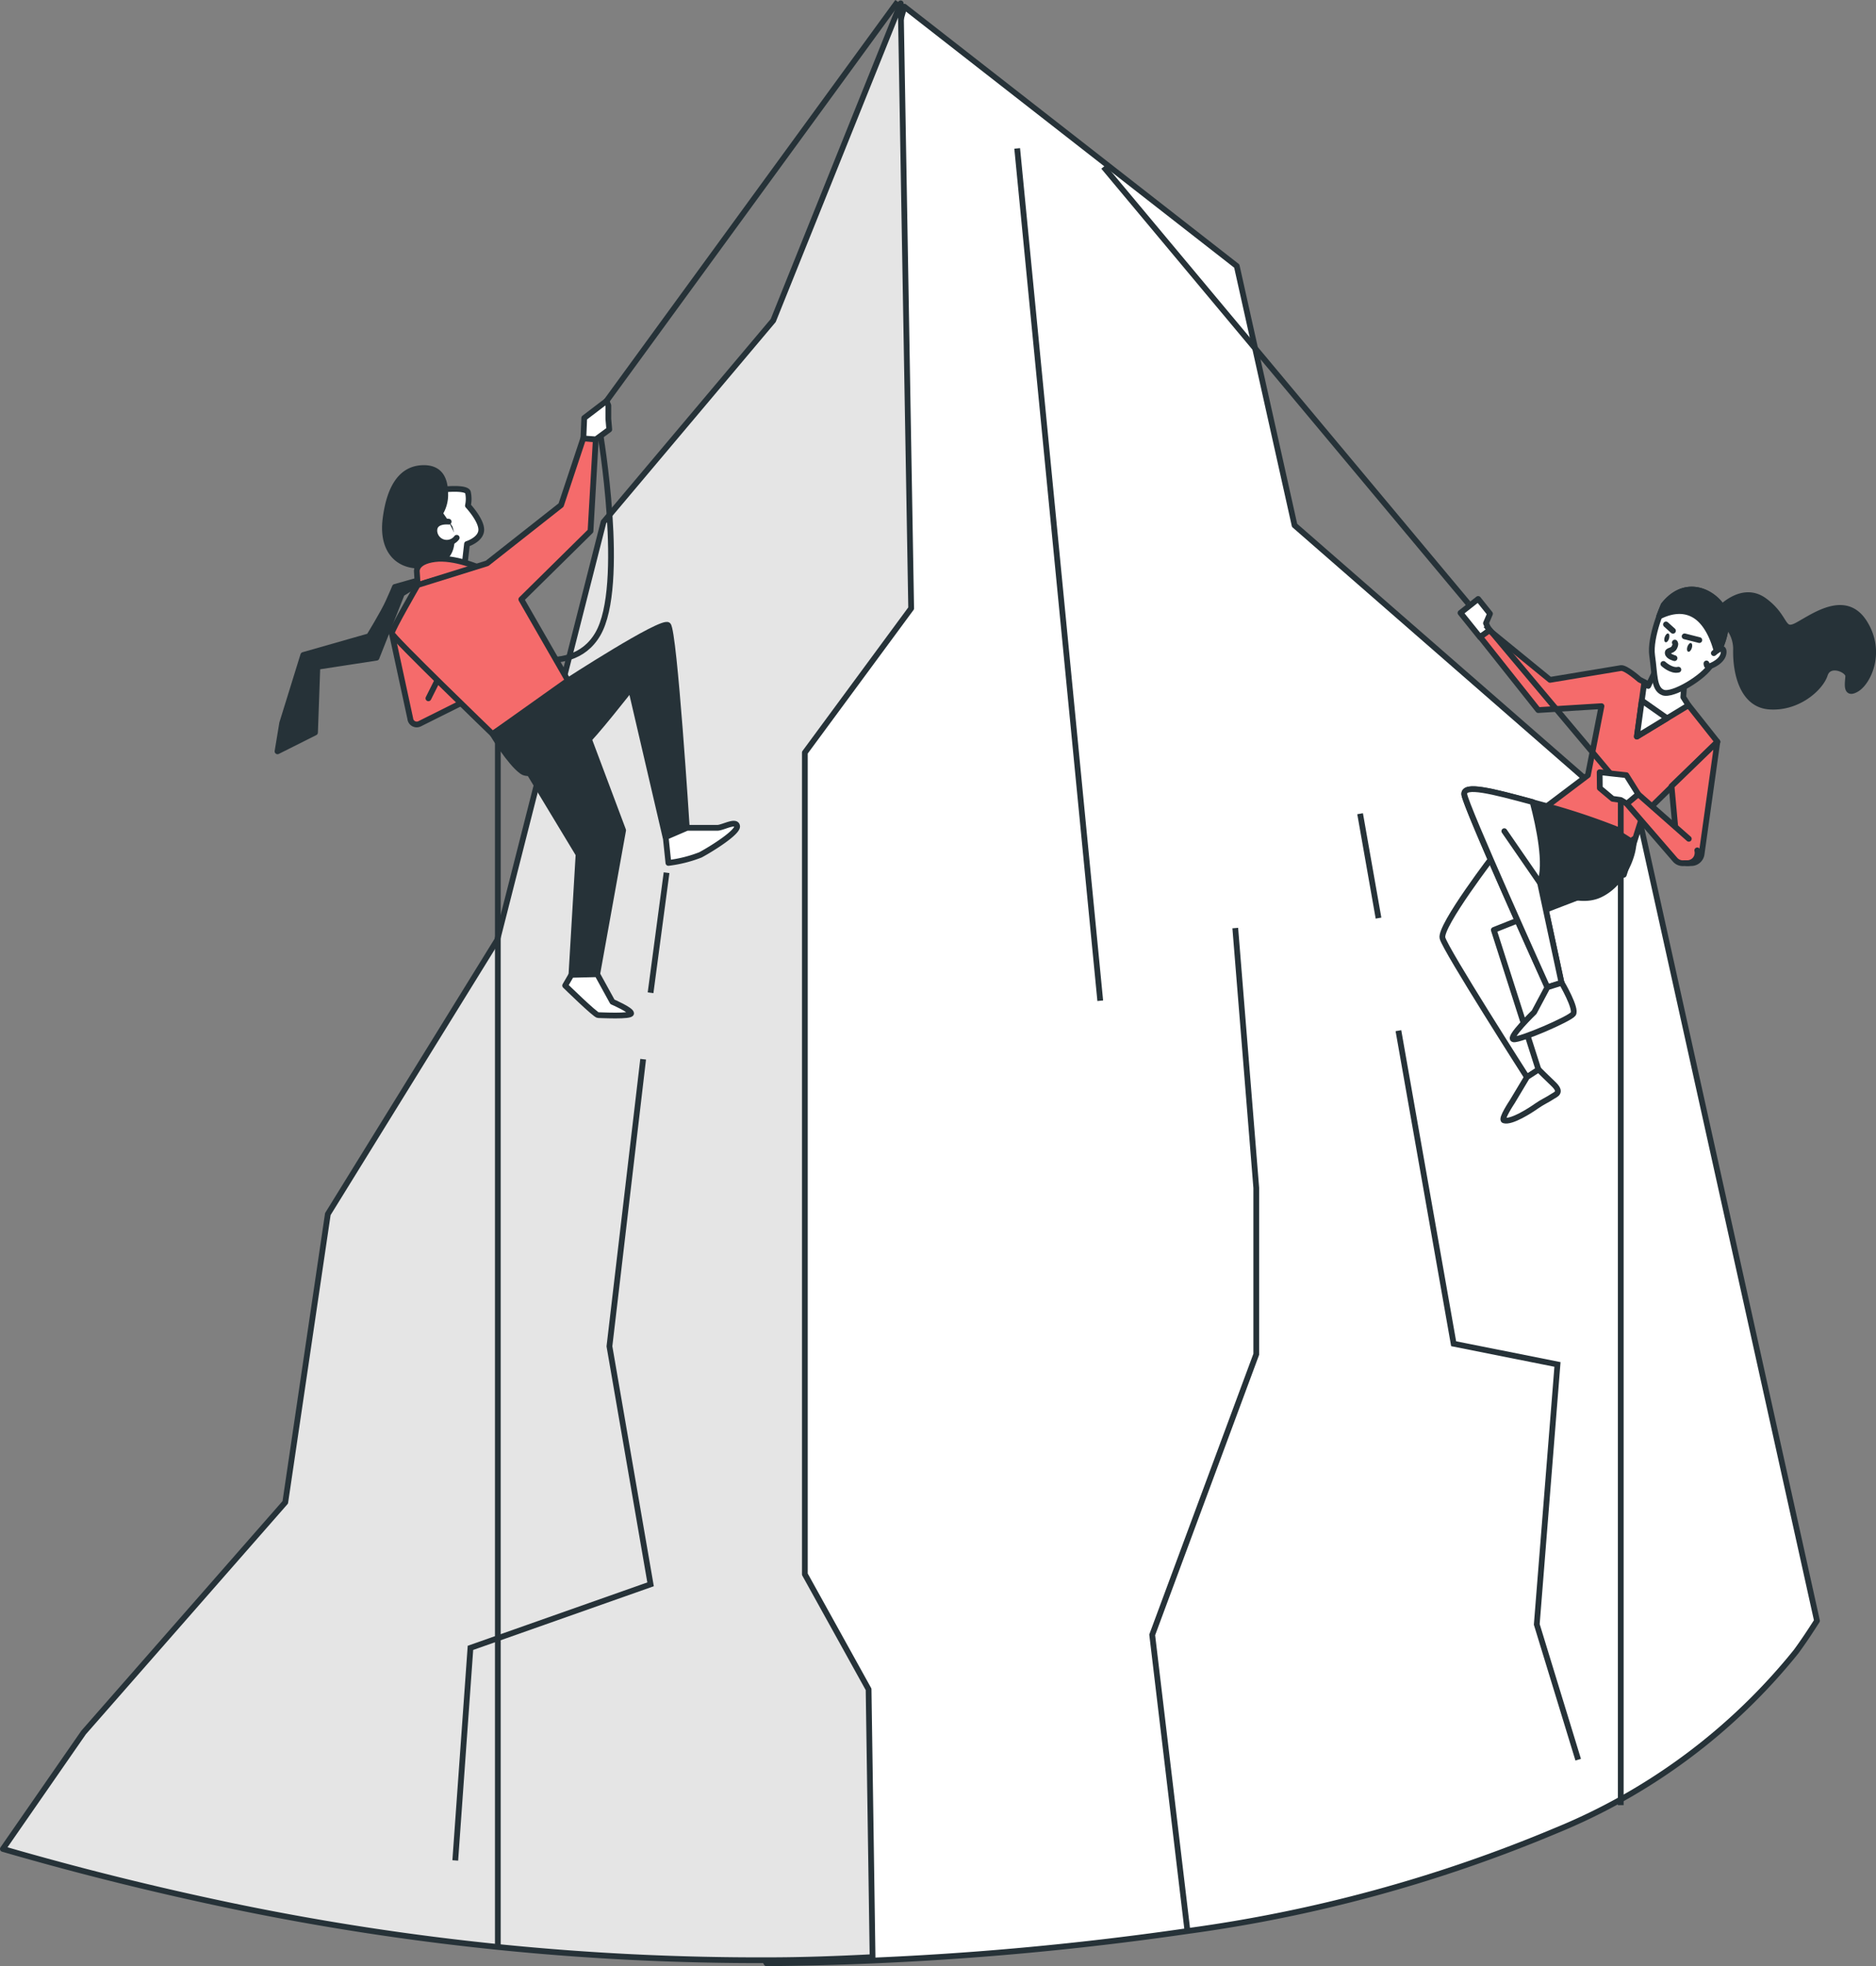 <svg xmlns="http://www.w3.org/2000/svg" id="Layer_1" data-name="Layer 1" viewBox="0 0 326.11 341.66"><rect x="0" y="0" width="326.11" height="341.66" fill="#808080" stroke="none"/><defs><style>.cls-1{fill:#fff;}.cls-1,.cls-2,.cls-3,.cls-4,.cls-5,.cls-7,.cls-8{stroke:#263238;}.cls-1,.cls-3,.cls-4,.cls-5,.cls-7{stroke-linecap:round;stroke-linejoin:round;}.cls-2,.cls-7{fill:none;}.cls-2,.cls-8{stroke-miterlimit:10;}.cls-3{fill:#e5e5e5;}.cls-4{fill:#f56b6b;}.cls-5,.cls-6,.cls-8{fill:#263238;}</style></defs><path class="cls-1" d="M243.43,367.27a253,253,0,0,0,64-17.43,104.16,104.16,0,0,0,41.79-31.11c1.28-1.74,2.48-3.56,3.64-5.38l-30.54-137.8L262.05,123,252,77.94,194.22,32.87l-20,70.14-32.58,45.07-2.49,165.31,31.11,59.48A541.4,541.4,0,0,0,243.43,367.27Z" transform="translate(-37.01 -31.71)"></path><polyline class="cls-2" points="206.42 335.56 200.29 284.09 218.38 235.33 218.38 206.43 214.73 161.27"></polyline><polyline class="cls-2" points="243.09 179.1 252.69 233.5 270.74 237.1 267.14 282.27 274.34 305.78"></polyline><line class="cls-2" x1="236.43" y1="141.4" x2="239.63" y2="159.54"></line><line class="cls-2" x1="176.82" y1="25.79" x2="191.26" y2="173.9"></line><path class="cls-3" d="M77.81,363a450.39,450.39,0,0,0,92.57,9.34c6.22,0,12.32-.23,18.31-.54L188,325.27l-11.08-20V162.49l18.48-25.07L193.58,32.29,171.42,87.41l-29.49,35-18.48,72.63L94,242.68l-7.4,50.09-35.06,40L37.51,353Q57.33,358.75,77.81,363Z" transform="translate(-37.01 -31.71)"></path><line class="cls-2" x1="115.87" y1="151.65" x2="113.09" y2="172.51"></line><polyline class="cls-2" points="111.8 184.06 105.94 233.95 113.09 275.31 81.78 286.35 79.14 323.29"></polyline><g id="freepik--character-3--inject-2"><polyline class="cls-1" points="257.29 110.74 253.88 106.5 256.95 104.08 259.01 106.65 258.31 108.29 258.89 109.59 257.69 110.46"></polyline><path class="cls-4" d="M322,149.8s-2.34-2.09-3.21-2l-12.33,2.05-10.54-8.6-1.61,1.14L304.4,155.1l11-.68-2.36,12L303,174l16.28,9.72,3.28-10.35,13-12.76-5-6.31Z" transform="translate(-37.01 -31.71)"></path><polygon class="cls-1" points="288.35 115.33 286.51 119.2 285.83 118.58 284.54 128 293.51 122.56 292.61 121.14 292.82 118.2 288.35 115.33"></polygon><polygon class="cls-1" points="284.54 128 289.79 124.81 285.4 121.73 284.54 128"></polygon><path class="cls-5" d="M335.72,137.81s4-4.64,8-1.71,2.93,5.79,5.8,4.22,8.28-5.55,11.54-.48.74,10.38-1.3,11.6-1.51-1.11-1.47-2.23-3.31-2.57-4.06-.26-4.66,5.88-9.62,5.54-5.93-6.44-5.82-10a6.18,6.18,0,0,0-3.07-5.32Z" transform="translate(-37.01 -31.71)"></path><path class="cls-1" d="M326.21,136.85s-2.48,5.53-2,8.8.24,5.77,1.9,6.4,7.17-2.69,8.39-4.9,3-5.37,2.47-8.42S330.68,131.24,326.21,136.85Z" transform="translate(-37.01 -31.71)"></path><path class="cls-6" d="M327.15,142.66c-.13.43-.4.72-.62.65s-.28-.46-.15-.86.4-.72.62-.65S327.25,142.23,327.15,142.66Z" transform="translate(-37.01 -31.71)"></path><path class="cls-6" d="M331.11,144.3c-.13.43-.41.73-.63.66s-.28-.46-.15-.85.41-.72.62-.66S331.24,143.87,331.11,144.3Z" transform="translate(-37.01 -31.71)"></path><path class="cls-7" d="M328.15,143.37s.26.19-.1.86-1.22.42-1.13,1,1.18.85,1.18.85" transform="translate(-37.01 -31.71)"></path><path class="cls-7" d="M326.16,147.08s1.38,1.3,2.61,1" transform="translate(-37.01 -31.71)"></path><line class="cls-7" x1="295.4" y1="111.23" x2="292.84" y2="110.58"></line><line class="cls-7" x1="290.82" y1="109.61" x2="289.6" y2="108.51"></line><path class="cls-5" d="M326.21,136.85s-.37.86-.8,2c1.45-.75,3.94-1.6,6.22-.2s3.43,4.64,3.89,6.62a11.4,11.4,0,0,0,1.48-6.57C336.52,135.68,330.68,131.24,326.21,136.85Z" transform="translate(-37.01 -31.71)"></path><path class="cls-1" d="M334.93,145.21s1.78-1.64,1.71-.15-2.11,2.38-2.57,2.45-.42-.51-.42-.51" transform="translate(-37.01 -31.71)"></path><path class="cls-4" d="M335.54,160.62l-2.74,19.53a1.81,1.81,0,0,1-1.72,1.54h-.59a1.8,1.8,0,0,1-1.84-1.62l-1.07-11.75Z" transform="translate(-37.01 -31.71)"></path><path class="cls-4" d="M330.58,177.47l-8.8-7.76-2,1.66,8.45,9.77a1.77,1.77,0,0,0,1.46.56h.69a1.79,1.79,0,0,0,1.72-1.86,2.23,2.23,0,0,0-.05-.36h0" transform="translate(-37.01 -31.71)"></path><polygon class="cls-1" points="284.78 138 282.71 134.7 278.07 134.19 278.1 136.95 280.32 138.81 281.74 139.01 282.81 139.65 284.78 138"></polygon><path class="cls-1" d="M296.93,180s-9.7,12.62-9.17,14.71,14.7,24.21,14.7,24.21l2-1.3-7.78-24.31,15.64-6.23Z" transform="translate(-37.01 -31.71)"></path><polygon class="cls-8" points="267.73 152.96 268.88 158.01 274.06 156.02 267.73 152.96"></polygon><path class="cls-1" d="M302.46,218.86l-2.57,4.29s-2.05,3.06-1.45,3.25c1.31.42,4.71-1.81,5.67-2.49s2-1.14,2.65-1.59,1.93-.72.17-2.35c-.59-.54-2.47-2.41-2.47-2.41Z" transform="translate(-37.01 -31.71)"></path><path class="cls-5" d="M318.47,176a116.93,116.93,0,0,0-13.37-4.43c-7.86-2.14-13.66-3.79-13.55-1.83S306,203.27,306,203.27l2.45-.78-3.74-17.42s6,4.2,10.42,2.11,6.12-7.7,5.81-9.62" transform="translate(-37.01 -31.71)"></path><path class="cls-1" d="M303.43,171.08c-7-1.89-12-3.19-11.88-1.37S306,203.27,306,203.27l2.45-.78-3.74-17.42C305.94,182,304.58,175.43,303.43,171.08Z" transform="translate(-37.01 -31.71)"></path><line class="cls-7" x1="267.66" y1="153.36" x2="261.5" y2="144.43"></line><path class="cls-1" d="M306,203.27l-2.3,4.32s-4.63,4.49-3.6,4.72,9.73-3.51,10.38-4.4-2-5.42-2-5.42Z" transform="translate(-37.01 -31.71)"></path><line class="cls-2" x1="258.29" y1="108.65" x2="279.89" y2="134.37"></line><line class="cls-2" x1="191.83" y1="29" x2="255.21" y2="104.85"></line><polyline class="cls-2" points="281.74 139 281.74 264.04 281.74 313.68"></polyline></g><g id="freepik--character-1--inject-2"><path class="cls-2" d="M141.31,106.8s4.56,26.66-.39,35.11-17.37,2.38-17.37,2.38v225.6" transform="translate(-37.01 -31.71)"></path><path class="cls-1" d="M114,116.78s4-.46,4.35.47a5.34,5.34,0,0,1,0,2.32s2.32,2.48,2.32,4.19-2.48,2.48-2.48,2.48l-.46,4-6.2.31-.78-4.81S108.37,116.62,114,116.78Z" transform="translate(-37.01 -31.71)"></path><path class="cls-5" d="M115.2,123.42l-1.72-2.48a6.17,6.17,0,0,0,.93-3.1c0-1.71-.16-4.8-3.72-4.8s-5.89,2.79-6.66,8.83,2.78,9,7.9,7.91S115.2,123.42,115.2,123.42Z" transform="translate(-37.01 -31.71)"></path><path class="cls-1" d="M115,122.36s-2.64-.31-2.48,1.72a2.16,2.16,0,0,0,3.88,1.08" transform="translate(-37.01 -31.71)"></path><path class="cls-5" d="M111.37,132.09l-5.71,1.61s-.45,1.12-1.12,2.57c-.9,2-3.37,6-3.37,6l-11.44,3.26-3.67,11.84-.81,4.9L91.77,159l.41-11.42L102.46,146l4.41-11.13Z" transform="translate(-37.01 -31.71)"></path><path class="cls-4" d="M120.47,130.42s-4.49-2-7.9-1.55-3.1,2.18-3.1,2.18l.15,2.32S115.33,131.66,120.47,130.42Z" transform="translate(-37.01 -31.71)"></path><path class="cls-4" d="M105.12,141.74l3.21,14.85a1.12,1.12,0,0,0,1.27,1,1.15,1.15,0,0,0,.36-.11l7.25-3.62Z" transform="translate(-37.01 -31.71)"></path><line class="cls-7" x1="76.18" y1="117.94" x2="74.47" y2="121.35"></line><polygon class="cls-5" points="91.21 132.98 100.57 148.47 99.33 169.41 103.82 169.25 108.32 144.28 101.75 126.78 91.21 132.98"></polygon><path class="cls-4" d="M109.61,133.37s-4.49,7.75-4.49,8.37,17.52,17.52,17.52,17.52L136,150.42l-8.37-14.56L139.66,124l.92-16-2.17-.15-3.87,11.63-12.85,10.12Z" transform="translate(-37.01 -31.71)"></path><polygon class="cls-1" points="101.41 76.19 101.56 72.63 105.43 69.68 105.75 70.45 105.75 72.78 105.91 74.64 103.58 76.35 101.41 76.19"></polygon><path class="cls-5" d="M122.64,159.26s3,5,5.14,6.51,9-3.26,10.68-4.66,8.22-9.77,8.22-9.77l6,25.77,3.72-1.55s-2.18-34.26-3.26-35.22-17.83,9.92-17.83,9.92Z" transform="translate(-37.01 -31.71)"></path><path class="cls-1" d="M156.44,175.56h5.27c.93,0,3.25-1.39,3.43-.3s-4.5,4-6.37,5a22.76,22.76,0,0,1-5.57,1.4l-.47-4.5Z" transform="translate(-37.01 -31.71)"></path><path class="cls-1" d="M140.83,201l2.64,4.8s3.25,1.4,3.25,2-5.26.31-5.74.31-5.73-5.14-5.73-5.14l1.08-1.86Z" transform="translate(-37.01 -31.71)"></path><line class="cls-2" x1="105.43" y1="69.68" x2="156.04" y2="0.29"></line></g></svg>
